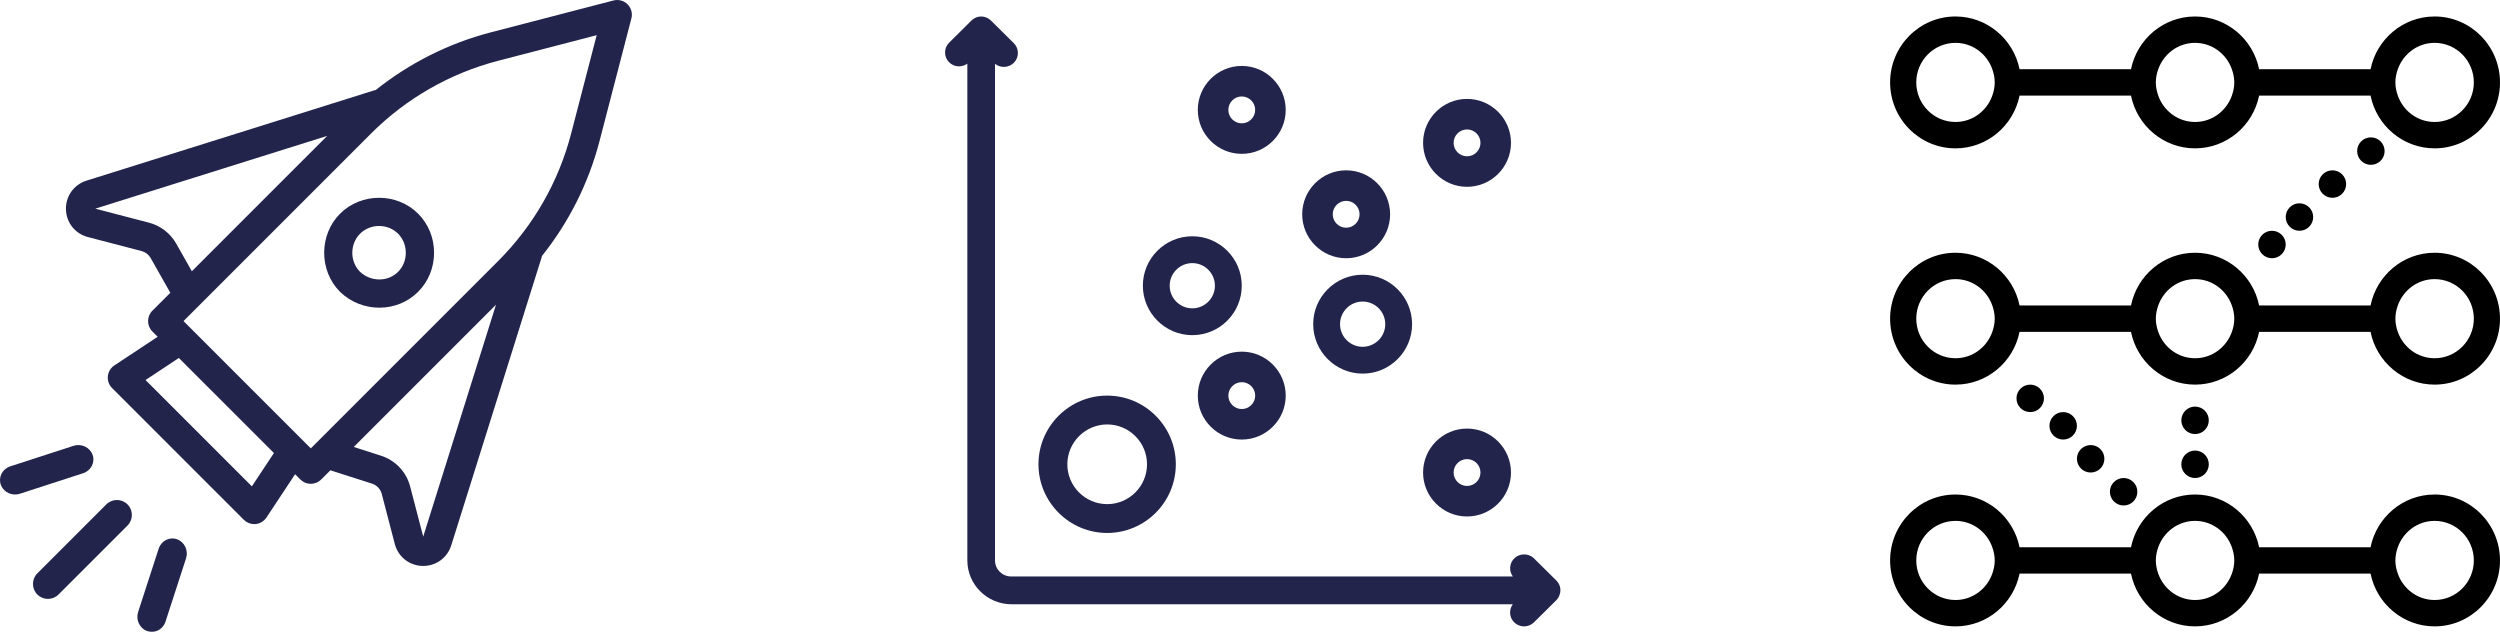 <?xml version="1.0" encoding="UTF-8"?>
<svg width="455px" height="115px" viewBox="0 0 455 115" version="1.1" xmlns="http://www.w3.org/2000/svg">
    <title>Group 32</title>
    <defs>
        <filter id="filter-1">
            <feColorMatrix in="SourceGraphic" type="matrix" values="0 0 0 0 0.161 0 0 0 0 0.169 0 0 0 0 0.318 0 0 0 1 0"></feColorMatrix>
        </filter>
        <filter id="filter-2">
            <feColorMatrix in="SourceGraphic" type="matrix" values="0 0 0 0 0.133 0 0 0 0 0.141 0 0 0 0 0.294 0 0 0 1 0"></feColorMatrix>
        </filter>
        <filter id="filter-3">
            <feColorMatrix in="SourceGraphic" type="matrix" values="0 0 0 0 0.133 0 0 0 0 0.141 0 0 0 0 0.294 0 0 0 1 0"></feColorMatrix>
        </filter>
    </defs>
    <g id="Website" stroke="none" stroke-width="1" fill="none" fill-rule="evenodd">
        <g filter="url(#filter-1)" id="Group-32">
            <g>
                <g filter="url(#filter-2)" id="fc-icon_method-DMA">
                    <g transform="translate(344, 3)">
                        <path d="M11.901,24 C17.649,24 22.454,19.872 23.56,14.4 L43.841,14.4 C44.947,19.872 49.752,24 55.5,24 C61.248,24 66.053,19.872 67.159,14.4 L87.44,14.4 C88.546,19.872 93.355,24 99.099,24 C105.664,24 111,18.616 111,12 C111,5.384 105.664,0 99.099,0 C93.351,0 88.546,4.128 87.44,9.6 L67.159,9.6 C66.053,4.128 61.248,0 55.5,0 C49.752,0 44.947,4.128 43.841,9.6 L23.56,9.6 C22.454,4.128 17.645,0 11.901,0 C5.336,0 0,5.384 0,12 C0,18.616 5.336,24 11.901,24 Z M92.4,9.6 C93.387,6.812 96.003,4.8 99.099,4.8 C103.036,4.8 106.239,8.028 106.239,12 C106.239,15.972 103.036,19.2 99.099,19.2 C95.999,19.2 93.383,17.188 92.4,14.4 C92.134,13.644 91.96,12.844 91.96,12 C91.96,11.156 92.134,10.356 92.4,9.6 Z M48.8,9.6 C49.787,6.812 52.404,4.8 55.5,4.8 C58.596,4.8 61.217,6.812 62.2,9.6 C62.465,10.356 62.64,11.156 62.64,12 C62.64,12.844 62.469,13.644 62.2,14.4 C61.217,17.188 58.6,19.2 55.5,19.2 C52.4,19.2 49.783,17.188 48.8,14.4 C48.535,13.644 48.36,12.844 48.36,12 C48.36,11.156 48.531,10.356 48.8,9.6 Z M11.901,4.8 C15.001,4.8 17.617,6.812 18.6,9.6 C18.866,10.356 19.04,11.156 19.04,12 C19.04,12.844 18.866,13.644 18.6,14.4 C17.613,17.188 14.997,19.2 11.901,19.2 C7.964,19.2 4.761,15.972 4.761,12 C4.761,8.028 7.964,4.8 11.901,4.8 Z" id="Shape" fill="#000000" fill-rule="nonzero"></path>
                        <path d="M25.5,72 C26.883,72 28,70.879 28,69.5 C28,68.121 26.879,67 25.5,67 C24.117,67 23,68.121 23,69.5 C22.996,70.879 24.117,72 25.5,72 Z" id="Path" fill="#000000" fill-rule="nonzero"></path>
                        <circle id="Oval" fill="#000000" fill-rule="nonzero" cx="31.5" cy="74.5" r="2.5"></circle>
                        <path d="M39,80.5 C39,79.121 37.879,78 36.5,78 C35.117,78 34,79.121 34,80.5 C34,81.879 35.121,83 36.5,83 C37.883,83 39,81.879 39,80.5 Z" id="Path" fill="#000000" fill-rule="nonzero"></path>
                        <circle id="Oval" fill="#000000" fill-rule="nonzero" cx="42.5" cy="86.5" r="2.5"></circle>
                        <path d="M55.5,84 C56.883,84 58,82.879 58,81.5 C58,80.121 56.879,79 55.5,79 C54.121,79 53,80.121 53,81.5 C53,82.879 54.117,84 55.5,84 Z" id="Path" fill="#000000" fill-rule="nonzero"></path>
                        <circle id="Oval" fill="#000000" fill-rule="nonzero" cx="55.5" cy="73.5" r="2.5"></circle>
                        <path d="M85,24.5 C85,25.879 86.121,27 87.5,27 C88.883,27 90,25.879 90,24.5 C90,23.121 88.879,22 87.5,22 C86.117,22 85,23.117 85,24.5 Z" id="Path" fill="#000000" fill-rule="nonzero"></path>
                        <path d="M78,30.5 C78,31.879 79.121,33 80.5,33 C81.879,33 83,31.879 83,30.5 C83,29.121 81.879,28 80.5,28 C79.121,28 78,29.117 78,30.5 Z" id="Path" fill="#000000" fill-rule="nonzero"></path>
                        <path d="M72,36.5 C72,37.879 73.121,39 74.5,39 C75.883,39 77,37.879 77,36.5 C77,35.121 75.879,34 74.5,34 C73.121,34 72,35.117 72,36.5 Z" id="Path" fill="#000000" fill-rule="nonzero"></path>
                        <path d="M67,41.5 C67,42.879 68.121,44 69.5,44 C70.883,44 72,42.879 72,41.5 C72,40.121 70.879,39 69.5,39 C68.121,39 67,40.117 67,41.5 Z" id="Path" fill="#000000" fill-rule="nonzero"></path>
                        <path d="M99.099,43 C93.351,43 88.546,47.128 87.44,52.6 L67.159,52.6 C66.053,47.128 61.248,43 55.5,43 C49.752,43 44.947,47.128 43.841,52.6 L23.56,52.6 C22.454,47.128 17.645,43 11.901,43 C5.336,43 0,48.384 0,55 C0,61.616 5.336,67 11.901,67 C17.649,67 22.454,62.872 23.56,57.4 L43.841,57.4 C44.947,62.872 49.752,67 55.5,67 C61.248,67 66.053,62.872 67.159,57.4 L87.44,57.4 C88.546,62.872 93.355,67 99.099,67 C105.664,67 111,61.616 111,55 C111,48.384 105.664,43 99.099,43 Z M18.6,57.4 C17.613,60.188 14.997,62.2 11.901,62.2 C7.964,62.2 4.761,58.972 4.761,55 C4.761,51.028 7.964,47.8 11.901,47.8 C15.001,47.8 17.617,49.812 18.6,52.6 C18.866,53.356 19.04,54.156 19.04,55 C19.04,55.844 18.866,56.644 18.6,57.4 Z M62.2,57.4 C61.213,60.188 58.596,62.2 55.5,62.2 C52.404,62.2 49.783,60.188 48.8,57.4 C48.535,56.644 48.36,55.844 48.36,55 C48.36,54.156 48.531,53.356 48.8,52.6 C49.787,49.812 52.404,47.8 55.5,47.8 C58.596,47.8 61.217,49.812 62.2,52.6 C62.465,53.356 62.64,54.156 62.64,55 C62.64,55.844 62.469,56.644 62.2,57.4 Z M99.099,62.2 C95.999,62.2 93.383,60.188 92.4,57.4 C92.134,56.644 91.96,55.844 91.96,55 C91.96,54.156 92.13,53.356 92.4,52.6 C93.387,49.812 96.003,47.8 99.099,47.8 C103.036,47.8 106.239,51.028 106.239,55 C106.239,58.972 103.036,62.2 99.099,62.2 Z" id="Shape" fill="#000000" fill-rule="nonzero"></path>
                        <path d="M99.099,87 C93.351,87 88.546,91.128 87.44,96.6 L67.159,96.6 C66.053,91.128 61.248,87 55.5,87 C49.752,87 44.947,91.128 43.841,96.6 L23.56,96.6 C22.454,91.128 17.645,87 11.901,87 C5.336,87 0,92.384 0,99 C0,105.616 5.336,111 11.901,111 C17.649,111 22.454,106.872 23.56,101.4 L43.841,101.4 C44.947,106.872 49.752,111 55.5,111 C61.248,111 66.053,106.872 67.159,101.4 L87.44,101.4 C88.546,106.872 93.355,111 99.099,111 C105.664,111 111,105.616 111,99 C111,92.384 105.664,87 99.099,87 Z M18.6,101.4 C17.613,104.188 14.997,106.2 11.901,106.2 C7.964,106.2 4.761,102.972 4.761,99 C4.761,95.028 7.964,91.8 11.901,91.8 C15.001,91.8 17.617,93.812 18.6,96.6 C18.866,97.356 19.04,98.156 19.04,99 C19.04,99.844 18.866,100.644 18.6,101.4 Z M62.2,101.4 C61.213,104.188 58.596,106.2 55.5,106.2 C52.404,106.2 49.783,104.188 48.8,101.4 C48.535,100.644 48.36,99.844 48.36,99 C48.36,98.156 48.531,97.356 48.8,96.6 C49.787,93.812 52.404,91.8 55.5,91.8 C58.596,91.8 61.217,93.812 62.2,96.6 C62.465,97.356 62.64,98.156 62.64,99 C62.64,99.844 62.469,100.644 62.2,101.4 Z M99.099,106.2 C95.999,106.2 93.383,104.188 92.4,101.4 C92.134,100.644 91.96,99.844 91.96,99 C91.96,98.156 92.13,97.356 92.4,96.6 C93.387,93.812 96.003,91.8 99.099,91.8 C103.036,91.8 106.239,95.028 106.239,99 C106.239,102.972 103.036,106.2 99.099,106.2 Z" id="Shape" fill="#000000" fill-rule="nonzero"></path>
                    </g>
                </g>
                <g id="Group-31" fill="#22244B" fill-rule="nonzero">
                    <path d="M61.888,38.894 C58.037,42.748 58.037,49.261 61.888,53.115 C61.899,53.131 61.915,53.143 61.93,53.154 C63.914,55.054 66.485,56 69.04,56 C71.614,56 74.174,55.038 76.095,53.111 C77.969,51.235 79,48.709 79,45.999 C79,43.29 77.969,40.763 76.095,38.887 C72.245,35.036 65.738,35.036 61.888,38.894 Z M72.455,49.472 C70.596,51.332 67.484,51.325 65.509,49.452 C63.649,47.572 63.657,44.411 65.528,42.538 C67.406,40.658 70.576,40.658 72.455,42.538 C73.357,43.441 73.855,44.672 73.855,46.007 C73.855,47.334 73.357,48.568 72.455,49.472 Z" id="Shape"></path>
                    <path d="M19.352,91.796 L6.796,104.35 C5.735,105.412 5.735,107.14 6.796,108.202 C7.327,108.733 8.027,109 8.722,109 C9.418,109 10.117,108.733 10.648,108.202 L23.204,95.648 C24.265,94.586 24.265,92.858 23.204,91.796 C22.142,90.735 20.418,90.735 19.352,91.796 Z" id="Path"></path>
                    <path d="M114.214,0.784 C113.544,0.114 112.572,-0.152 111.655,0.086 L89.319,5.89 C81.65,7.884 74.502,11.485 68.347,16.417 L68.335,16.373 L15.743,32.878 C13.447,33.601 11.941,35.7 12.002,38.105 C12.062,40.511 13.665,42.537 15.994,43.143 L25.769,45.694 C26.463,45.876 27.065,46.336 27.42,46.961 L30.996,53.283 L27.731,56.548 C26.689,57.59 26.689,59.285 27.731,60.326 L28.695,61.291 L20.813,66.506 C20.143,66.95 19.711,67.669 19.63,68.468 C19.549,69.267 19.832,70.058 20.397,70.623 L44.376,94.604 C44.881,95.109 45.559,95.387 46.265,95.387 C46.354,95.387 46.443,95.383 46.531,95.375 C47.331,95.294 48.049,94.858 48.493,94.192 L53.708,86.309 L54.672,87.274 C55.173,87.774 55.851,88.057 56.561,88.057 C57.272,88.057 57.95,87.774 58.45,87.274 L60.129,85.595 L67.705,88.021 C68.581,88.303 69.243,89.001 69.477,89.889 L71.854,99.008 C72.464,101.337 74.486,102.943 76.896,103 C76.94,103 76.988,103 77.033,103 C79.382,103 81.416,101.511 82.127,99.258 L98.631,46.663 L98.586,46.651 C103.514,40.495 107.119,33.35 109.113,25.677 L114.917,3.339 C115.151,2.431 114.884,1.454 114.214,0.784 Z M32.07,44.334 C31.008,42.457 29.204,41.068 27.117,40.527 L17.342,37.976 L17.342,37.976 C17.342,37.976 17.342,37.976 17.342,37.976 L59.548,24.732 L34.915,49.367 L32.07,44.334 Z M45.841,88.517 L26.488,69.162 L32.55,65.15 L49.853,82.454 L45.841,88.517 Z M77.025,97.664 L74.648,88.545 C73.949,85.873 71.963,83.778 69.336,82.935 L64.379,81.348 L90.272,55.454 L77.025,97.664 Z M103.938,24.337 C101.666,33.08 97.089,41.076 90.703,47.466 L56.565,81.607 L33.398,58.437 L67.536,24.297 C73.921,17.911 81.921,13.333 90.663,11.061 L108.596,6.403 L103.938,24.337 Z" id="Shape"></path>
                    <path d="M26.788,114.855 C27.066,114.954 27.352,115 27.63,115 C28.727,115 29.748,114.279 30.122,113.136 L33.861,101.622 C34.325,100.188 33.59,98.63 32.212,98.145 C30.837,97.661 29.343,98.427 28.878,99.865 L25.139,111.379 C24.674,112.812 25.413,114.37 26.788,114.855 Z" id="Path"></path>
                    <path d="M2.743,90 C3.033,90 3.331,89.956 3.621,89.861 L15.136,86.122 C16.569,85.657 17.34,84.163 16.855,82.788 C16.37,81.413 14.812,80.674 13.379,81.139 L1.864,84.878 C0.431,85.343 -0.34,86.837 0.145,88.212 C0.534,89.309 1.599,90 2.743,90 Z" id="Path"></path>
                </g>
                <g filter="url(#filter-3)" id="Group-30">
                    <g transform="translate(172, 3)">
                        <path d="M95,31 C99.409,31 103,27.409 103,23 C103,18.591 99.409,15 95,15 C90.591,15 87,18.591 87,23 C87,27.409 90.591,31 95,31 Z M92.558,23 C92.558,21.651 93.655,20.558 95,20.558 C96.349,20.558 97.446,21.655 97.446,23 C97.446,24.349 96.345,25.446 95,25.446 C93.655,25.446 92.558,24.345 92.558,23 Z" id="Shape" fill="#22244B" fill-rule="nonzero"></path>
                        <path d="M95,91 C99.409,91 103,87.409 103,83 C103,78.591 99.409,75 95,75 C90.591,75 87,78.591 87,83 C87,87.409 90.591,91 95,91 Z M92.558,83 C92.558,81.651 93.655,80.558 95,80.558 C96.349,80.558 97.446,81.655 97.446,83 C97.446,84.345 96.345,85.442 95,85.442 C93.655,85.446 92.558,84.349 92.558,83 Z" id="Shape" fill="#22244B" fill-rule="nonzero"></path>
                        <path d="M73,44 C77.409,44 81,40.413 81,36.002 C81,31.592 77.409,28 73,28 C68.591,28 65,31.592 65,36.002 C65,40.413 68.591,44 73,44 Z M73,33.555 C74.349,33.555 75.442,34.657 75.442,36.002 C75.442,37.352 74.345,38.445 73,38.445 C71.655,38.445 70.558,37.347 70.558,36.002 C70.558,34.657 71.655,33.555 73,33.555 Z" id="Shape" fill="#22244B" fill-rule="nonzero"></path>
                        <path d="M45,58 C49.963,58 54,53.963 54,49 C54,44.037 49.963,40 45,40 C40.037,40 36,44.037 36,49 C36.008,53.955 40.045,57.992 45,58 Z M40.883,49 C40.883,46.731 42.731,44.886 45,44.886 C47.269,44.886 49.114,46.731 49.114,49 C49.114,51.269 47.269,53.117 45,53.117 C42.731,53.117 40.883,51.269 40.883,49 Z" id="Shape" fill="#22244B" fill-rule="nonzero"></path>
                        <path d="M76,65 C80.963,65 85,60.963 85,56 C85,51.037 80.963,47 76,47 C71.037,47 67,51.037 67,56 C67.008,60.955 71.045,64.992 76,65 Z M71.886,56 C71.886,53.731 73.731,51.883 76,51.883 C78.269,51.883 80.117,53.731 80.117,56 C80.117,58.269 78.269,60.117 76,60.117 C73.731,60.117 71.886,58.269 71.886,56 Z" id="Shape" fill="#22244B" fill-rule="nonzero"></path>
                        <path d="M111.82,103.487 C111.692,103.182 111.504,102.901 111.26,102.659 L107.132,98.572 C106.156,97.676 104.632,97.676 103.656,98.572 C103.156,99.031 102.868,99.662 102.844,100.336 C102.824,100.907 102.996,101.458 103.34,101.917 L12.025,101.917 C10.409,101.917 9.093,100.613 9.093,99.012 L9.093,8.615 C10.125,9.443 11.657,9.352 12.573,8.377 C13.533,7.358 13.477,5.752 12.465,4.813 L8.349,0.737 C8.113,0.5 7.829,0.313 7.509,0.178 C6.905,-0.059 6.237,-0.059 5.641,0.178 C5.333,0.305 5.049,0.492 4.805,0.733 L0.685,4.825 C-0.228,5.796 -0.228,7.306 0.681,8.274 C1.145,8.769 1.781,9.055 2.465,9.079 C3.037,9.067 3.593,8.924 4.057,8.587 L4.057,99.012 C4.065,103.396 7.669,106.968 12.093,106.976 L103.328,106.976 C102.616,107.939 102.676,109.303 103.516,110.195 C103.98,110.691 104.612,110.972 105.292,111 C105.324,111 105.352,111 105.384,111 C106.036,111 106.652,110.758 107.136,110.31 L111.264,106.223 C111.516,105.957 111.704,105.656 111.816,105.331 C112.06,104.74 112.06,104.09 111.82,103.487 Z" id="Shape" fill="#22244B" fill-rule="nonzero"></path>
                        <path d="M29.502,94 C36.395,94 42,88.39 42,81.5 C42,74.606 36.391,69 29.502,69 C22.609,69 17,74.61 17,81.5 C17.008,88.382 22.617,93.992 29.502,94 Z M22.255,81.5 C22.263,77.508 25.514,74.256 29.506,74.248 C33.506,74.248 36.757,77.499 36.757,81.5 C36.757,85.501 33.506,88.752 29.506,88.752 C25.51,88.748 22.255,85.497 22.255,81.5 Z" id="Shape" fill="#22244B" fill-rule="nonzero"></path>
                        <path d="M54,25 C58.409,25 62,21.413 62,17.002 C62,12.592 58.409,9 54,9 C49.591,9 46,12.592 46,17.002 C46,21.413 49.591,25 54,25 Z M51.558,17.002 C51.558,15.653 52.655,14.555 54,14.555 C55.345,14.555 56.442,15.657 56.442,17.002 C56.442,18.352 55.345,19.445 54,19.445 C52.655,19.445 51.558,18.352 51.558,17.002 Z" id="Shape" fill="#22244B" fill-rule="nonzero"></path>
                        <path d="M54,61 C49.591,61 46,64.592 46,69.002 C46,73.413 49.591,77 54,77 C58.409,77 62,73.413 62,69.002 C62,64.592 58.413,61 54,61 Z M56.446,69.002 C56.446,70.352 55.349,71.445 54.004,71.445 C52.659,71.445 51.563,70.347 51.563,69.002 C51.563,67.657 52.659,66.555 54.004,66.555 C55.349,66.555 56.446,67.657 56.446,69.002 Z" id="Shape" fill="#22244B" fill-rule="nonzero"></path>
                    </g>
                </g>
            </g>
        </g>
    </g>
</svg>
